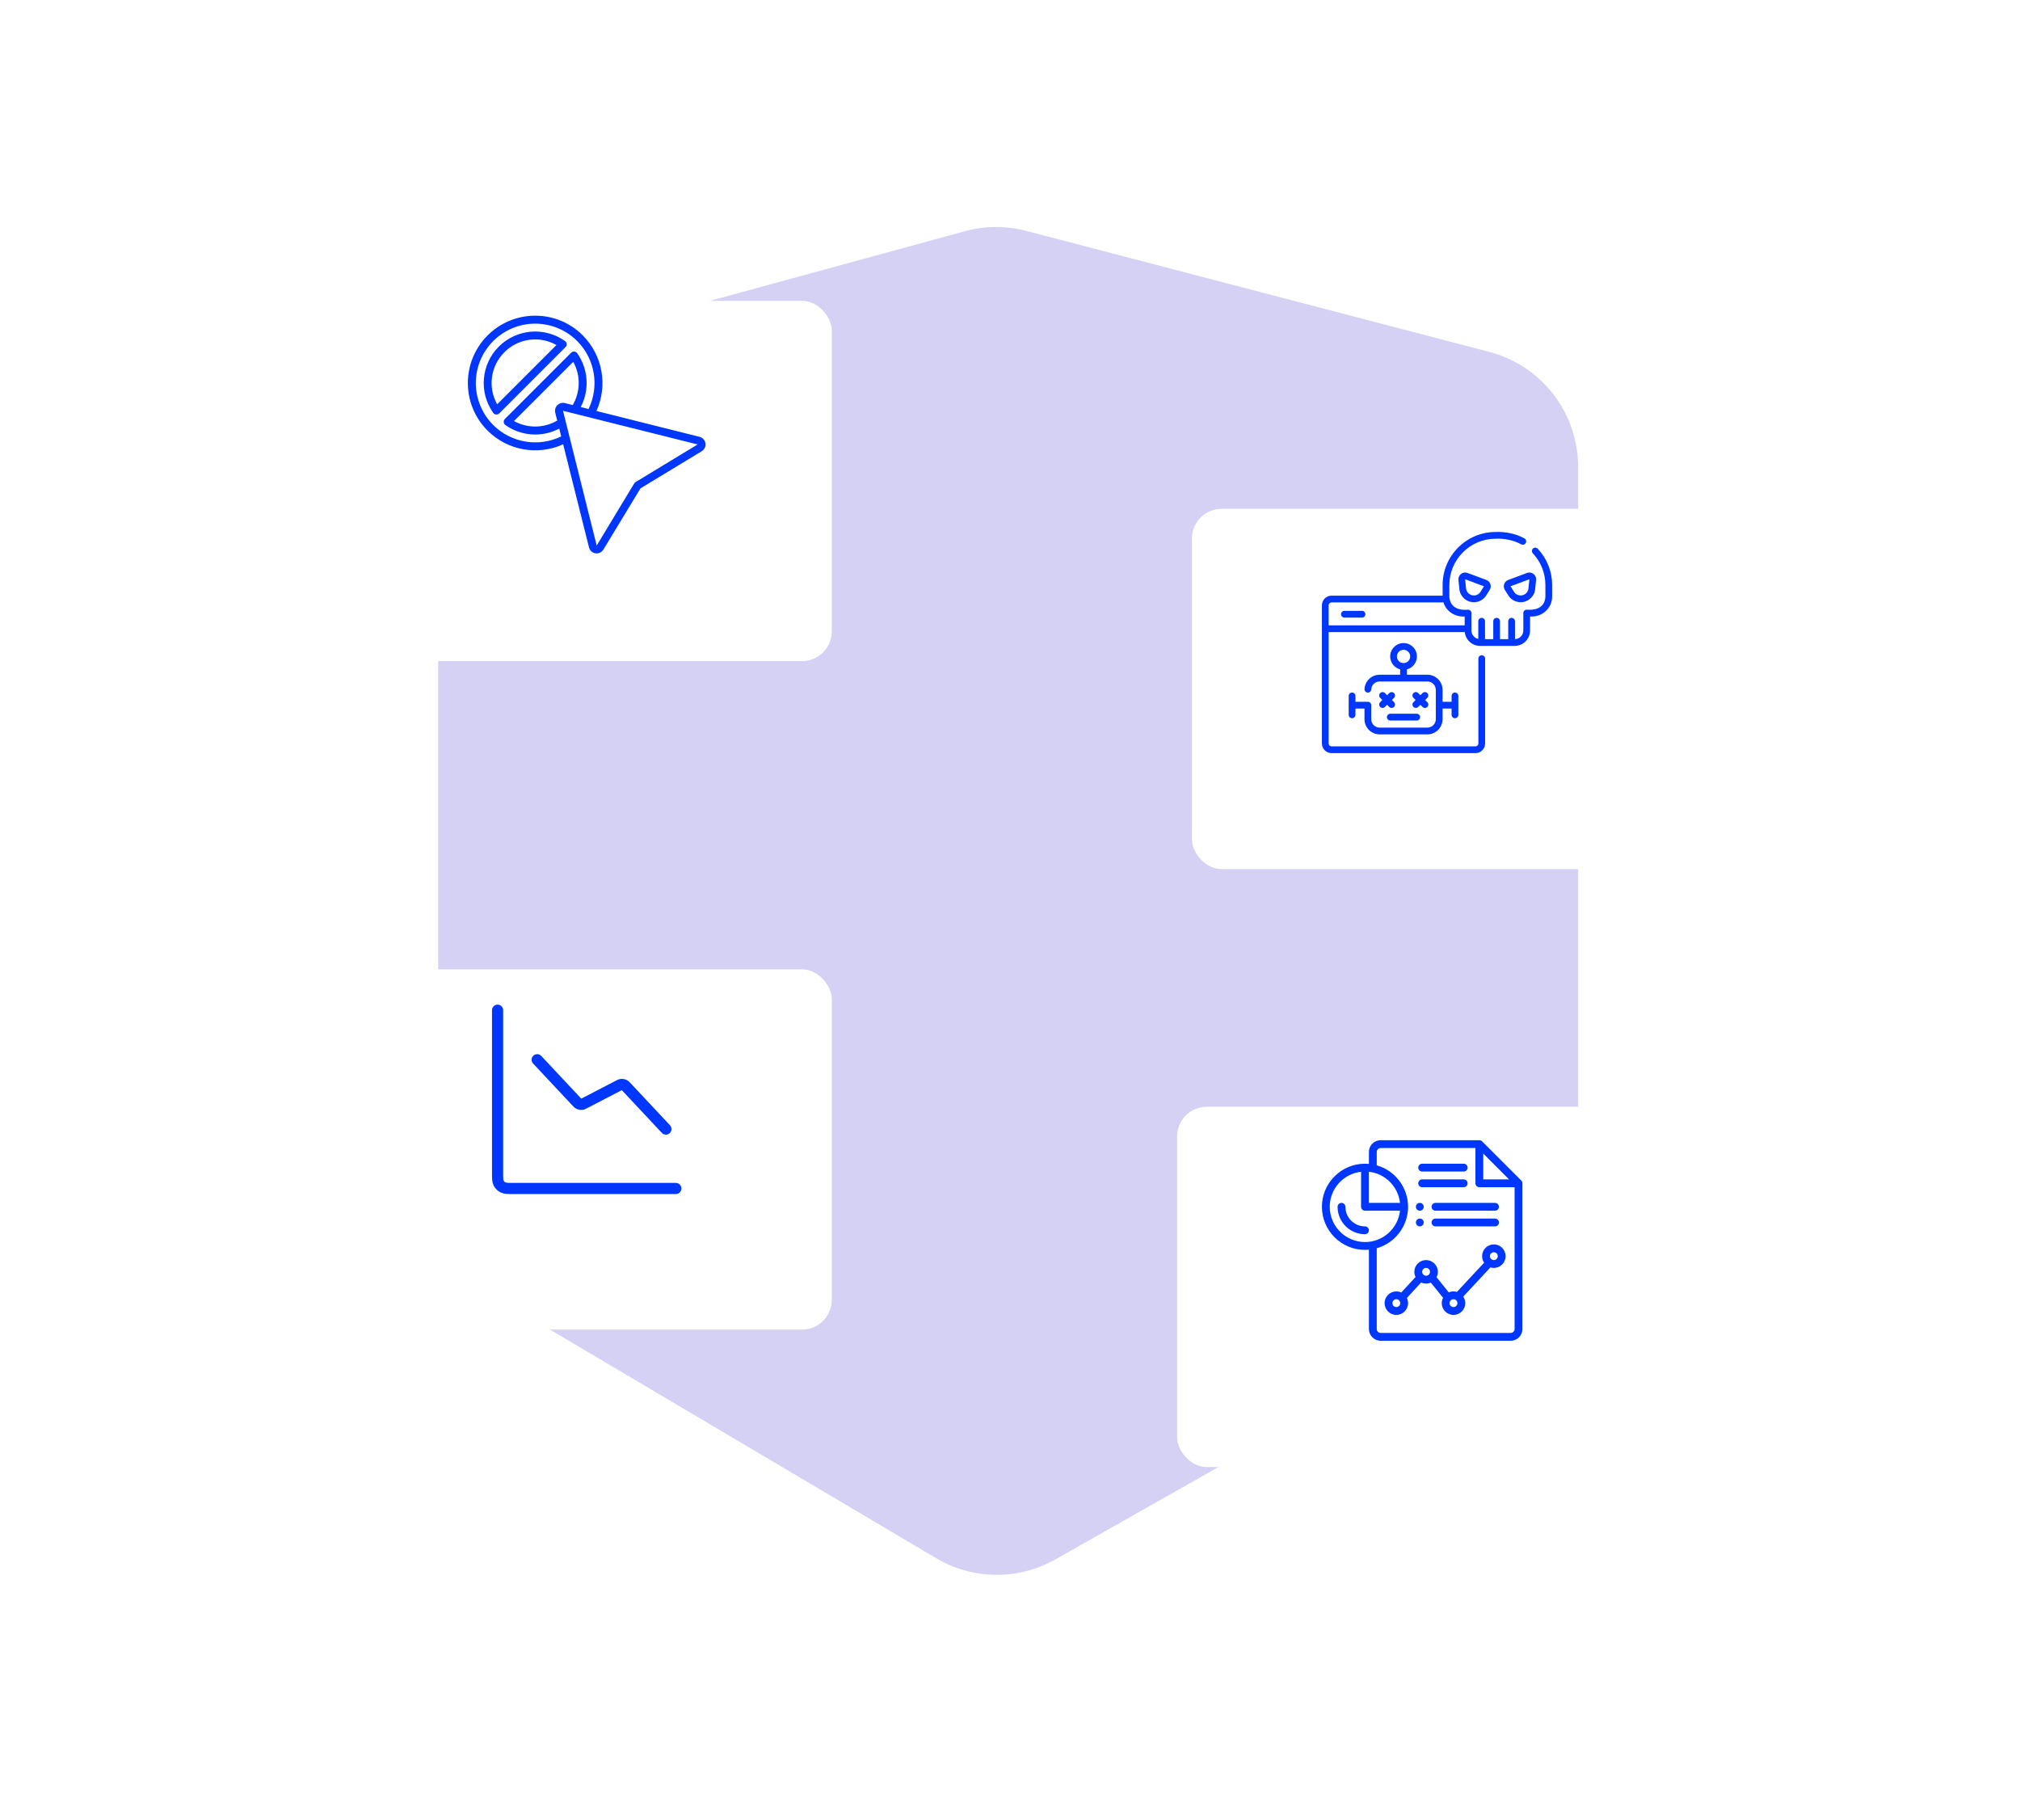 <svg width="544" height="490" viewBox="0 0 544 490" fill="none" xmlns="http://www.w3.org/2000/svg">
<path d="M141.567 94.562L259.84 62.253C265.244 60.777 270.942 60.745 276.362 62.162L401.09 94.752C415.174 98.433 425 111.156 425 125.713V321.511C425 333.04 418.798 343.678 408.765 349.358L284.21 419.873C274.238 425.519 262.008 425.401 252.146 419.564L133.701 349.46C123.969 343.7 118 333.23 118 321.922V125.431C118 111.005 127.652 98.363 141.567 94.562Z" fill="#D4D1F4"/>
<g filter="url(#filter0_d_1476_12388)">
<rect x="92" y="249" width="132" height="97" rx="8" fill="white"/>
</g>
<path d="M182 320H138.267C136.773 320 136.026 320 135.456 319.709C134.954 319.454 134.546 319.046 134.291 318.544C134 317.974 134 317.227 134 315.733V272M179.333 304L168.883 292.846C168.487 292.424 168.289 292.212 168.05 292.103C167.839 292.007 167.607 291.967 167.376 291.988C167.114 292.011 166.857 292.145 166.343 292.412L157.657 296.922C157.143 297.189 156.886 297.322 156.624 297.346C156.393 297.367 156.161 297.327 155.95 297.23C155.711 297.121 155.513 296.91 155.117 296.487L144.667 285.333" stroke="#0037FF" stroke-width="3" stroke-linecap="round" stroke-linejoin="round"/>
<g filter="url(#filter1_d_1476_12388)">
<rect x="321" y="125" width="132" height="97" rx="8" fill="white"/>
</g>
<g clip-path="url(#clip0_1476_12388)">
<path d="M366.794 164.471H362.055C361.553 164.471 361.146 164.877 361.146 165.379C361.146 165.88 361.553 166.287 362.055 166.287H366.794C367.296 166.287 367.702 165.88 367.702 165.379C367.702 164.877 367.296 164.471 366.794 164.471Z" fill="#0037FF"/>
<path d="M391.831 193.383C392.333 193.383 392.74 192.976 392.74 192.475V187.371C392.74 186.87 392.333 186.463 391.831 186.463C391.33 186.463 390.923 186.87 390.923 187.371V188.965H388.489V185.751C388.489 183.502 386.659 181.672 384.41 181.672H378.884V180.235C380.437 179.835 381.586 178.423 381.586 176.747C381.586 174.761 379.97 173.145 377.984 173.145C375.998 173.145 374.382 174.761 374.382 176.747C374.382 178.417 375.524 179.825 377.068 180.231V181.672H371.543C369.375 181.672 367.587 183.366 367.47 185.528C367.443 186.029 367.827 186.457 368.328 186.484C368.827 186.509 369.257 186.127 369.284 185.626C369.348 184.427 370.341 183.488 371.543 183.488H384.41C385.657 183.488 386.672 184.503 386.672 185.751V193.648C386.672 194.896 385.657 195.91 384.41 195.91H371.543C370.295 195.91 369.28 194.896 369.28 193.648V189.873C369.28 189.371 368.874 188.964 368.372 188.964H365.029V187.371C365.029 186.87 364.623 186.463 364.121 186.463C363.62 186.463 363.213 186.87 363.213 187.371V192.475C363.213 192.976 363.62 193.383 364.121 193.383C364.623 193.383 365.029 192.976 365.029 192.475V190.781H367.464V193.648C367.464 195.897 369.293 197.727 371.543 197.727H384.41C386.659 197.727 388.489 195.897 388.489 193.648V190.781H390.923V192.475C390.923 192.976 391.33 193.383 391.831 193.383V193.383ZM376.198 176.747C376.198 175.762 376.999 174.961 377.984 174.961C378.969 174.961 379.77 175.762 379.77 176.747C379.77 177.732 378.969 178.533 377.984 178.533C376.999 178.533 376.198 177.732 376.198 176.747Z" fill="#0037FF"/>
<path d="M373.506 193.084C373.506 193.586 373.912 193.992 374.414 193.992H381.537C382.039 193.992 382.446 193.586 382.446 193.084C382.446 192.582 382.039 192.176 381.537 192.176H374.414C373.912 192.176 373.506 192.582 373.506 193.084V193.084Z" fill="#0037FF"/>
<path d="M371.692 190.342C371.869 190.519 372.102 190.608 372.334 190.608C372.566 190.608 372.799 190.52 372.976 190.342L373.557 189.761L374.138 190.342C374.315 190.519 374.548 190.608 374.78 190.608C375.012 190.608 375.245 190.52 375.422 190.342C375.777 189.987 375.777 189.412 375.422 189.058L374.841 188.477L375.422 187.896C375.777 187.541 375.777 186.966 375.422 186.612C375.068 186.257 374.492 186.257 374.138 186.612L373.557 187.193L372.976 186.612C372.621 186.257 372.046 186.257 371.692 186.612C371.337 186.966 371.337 187.541 371.692 187.896L372.273 188.477L371.692 189.058C371.337 189.412 371.337 189.987 371.692 190.342Z" fill="#0037FF"/>
<path d="M380.651 190.342C380.828 190.519 381.061 190.608 381.293 190.608C381.525 190.608 381.758 190.52 381.935 190.342L382.516 189.761L383.097 190.342C383.274 190.519 383.507 190.608 383.739 190.608C383.971 190.608 384.204 190.52 384.381 190.342C384.736 189.987 384.736 189.412 384.381 189.058L383.8 188.477L384.381 187.896C384.736 187.541 384.736 186.966 384.381 186.612C384.027 186.257 383.451 186.257 383.097 186.612L382.516 187.193L381.935 186.612C381.58 186.257 381.005 186.257 380.651 186.612C380.296 186.966 380.296 187.541 380.651 187.896L381.232 188.477L380.651 189.058C380.296 189.412 380.296 189.987 380.651 190.342Z" fill="#0037FF"/>
<path d="M414.126 147.739C413.782 147.374 413.207 147.356 412.842 147.699C412.476 148.043 412.459 148.618 412.802 148.983C414.983 151.303 416.184 154.336 416.184 157.521V160.629C416.05 163.678 413.471 164.367 411.149 164.16C410.647 164.16 410.24 164.566 410.24 165.068V169.763C410.24 171.018 409.239 172.042 407.993 172.084V167.265C407.993 166.763 407.586 166.357 407.084 166.357C406.583 166.357 406.176 166.763 406.176 167.265V172.088H403.96V167.265C403.96 166.763 403.553 166.357 403.052 166.357C402.55 166.357 402.144 166.763 402.144 167.265V172.088H399.927V167.265C399.927 166.763 399.521 166.357 399.019 166.357C398.518 166.357 398.111 166.763 398.111 167.265V172.038C397.057 171.816 396.264 170.881 396.264 169.763V165.068C396.264 164.566 395.857 164.16 395.355 164.16C392.448 164.434 390.47 163.272 390.32 160.629V157.521C390.32 150.645 395.914 145.051 402.789 145.051C405.072 144.947 407.608 145.416 409.665 146.56C410.106 146.8 410.657 146.637 410.897 146.197C411.137 145.756 410.974 145.205 410.534 144.965C408.278 143.697 405.429 143.131 402.789 143.235C394.912 143.235 388.504 149.644 388.504 157.521V160.383H358.593C357.163 160.383 356 161.546 356 162.975V200.184C356 201.614 357.163 202.777 358.593 202.777H397.36C398.788 202.777 399.951 201.614 399.951 200.184V177.334C399.951 176.832 399.544 176.426 399.043 176.426C398.541 176.426 398.135 176.832 398.135 177.334V200.184C398.135 200.612 397.787 200.96 397.36 200.96H358.593C358.165 200.96 357.816 200.612 357.816 200.184V170.195H394.47C394.687 172.276 396.452 173.904 398.59 173.904H407.914C410.198 173.904 412.057 172.046 412.057 169.763V165.976C415.203 166.249 417.998 163.813 418 160.629V157.521C418 153.872 416.624 150.398 414.126 147.739V147.739ZM357.816 162.975C357.816 162.547 358.165 162.199 358.593 162.199H388.74C389.425 164.564 391.878 166.187 394.447 165.976V168.379H357.816V162.975Z" fill="#0037FF"/>
<path d="M393.467 154.529C392.966 154.915 392.704 155.52 392.767 156.149L393.011 158.599C393.212 160.62 394.896 162.144 396.927 162.144C398.289 162.144 399.534 161.455 400.259 160.302L401.185 158.828C401.478 158.363 401.544 157.798 401.368 157.277C401.192 156.757 400.796 156.348 400.281 156.156L395.212 154.265C394.62 154.044 393.967 154.143 393.467 154.529V154.529ZM399.647 157.861L398.721 159.336C398.331 159.956 397.66 160.327 396.927 160.327C395.833 160.327 394.927 159.507 394.818 158.418L394.573 155.966C394.573 155.966 394.574 155.966 394.577 155.967L399.647 157.861Z" fill="#0037FF"/>
<path d="M406.166 156.156C405.651 156.348 405.255 156.757 405.079 157.277C404.903 157.797 404.97 158.363 405.262 158.828L406.188 160.302C406.913 161.455 408.159 162.144 409.52 162.144C411.551 162.144 413.235 160.62 413.436 158.599L413.68 156.149C413.743 155.52 413.481 154.915 412.981 154.529C412.48 154.143 411.827 154.044 411.235 154.265L406.166 156.156ZM411.873 155.969L411.629 158.419C411.52 159.507 410.614 160.327 409.52 160.327C408.787 160.327 408.116 159.957 407.726 159.336L406.801 157.858L411.87 155.967L411.873 155.969V155.969Z" fill="#0037FF"/>
</g>
<g filter="url(#filter2_d_1476_12388)">
<rect x="317" y="286" width="132" height="97" rx="8" fill="white"/>
</g>
<g clip-path="url(#clip1_1476_12388)">
<path d="M382.367 325.984C382.949 325.984 383.422 325.512 383.422 324.93C383.422 324.348 382.949 323.875 382.367 323.875C381.785 323.875 381.312 324.348 381.312 324.93C381.312 325.512 381.785 325.984 382.367 325.984Z" fill="#0037FF"/>
<path d="M382.367 330.203C382.949 330.203 383.422 329.731 383.422 329.148C383.422 328.566 382.949 328.094 382.367 328.094C381.785 328.094 381.312 328.566 381.312 329.148C381.312 329.731 381.785 330.203 382.367 330.203Z" fill="#0037FF"/>
<path d="M409.691 317.856L399.144 307.309C398.958 307.122 398.686 307 398.398 307H371.82C370.076 307 368.656 308.419 368.656 310.164V313.377C368.306 313.345 367.954 313.328 367.602 313.328C361.205 313.328 356 318.533 356 324.93C356 331.327 361.205 336.531 367.602 336.531C367.954 336.531 368.306 336.514 368.656 336.483V357.836C368.656 359.581 370.076 361 371.82 361H406.836C408.581 361 410 359.581 410 357.836V318.602C410 318.314 409.88 318.045 409.691 317.856ZM399.453 310.601L406.399 317.547H399.453V310.601ZM368.656 315.496C373.11 315.988 376.546 319.539 377.033 323.875H368.656V315.496ZM358.109 324.93C358.109 320.052 361.807 316.023 366.547 315.496V324.93C366.547 325.512 367.019 325.983 367.602 325.983H377.033C376.503 330.701 372.511 334.422 367.602 334.422C362.368 334.422 358.109 330.164 358.109 324.93ZM406.836 358.891H371.82C371.239 358.891 370.766 358.418 370.766 357.836V336.092C375.703 334.695 379.203 330.134 379.203 324.93C379.203 319.725 375.703 315.165 370.766 313.767V310.164C370.766 309.582 371.239 309.109 371.82 309.109H397.344V318.602C397.344 319.184 397.816 319.656 398.398 319.656H407.891V357.836C407.891 358.418 407.418 358.891 406.836 358.891Z" fill="#0037FF"/>
<path d="M383 315.438H394.18C394.762 315.438 395.234 314.965 395.234 314.383C395.234 313.8 394.762 313.328 394.18 313.328H383C382.417 313.328 381.945 313.8 381.945 314.383C381.945 314.965 382.417 315.438 383 315.438Z" fill="#0037FF"/>
<path d="M383 319.656H394.18C394.762 319.656 395.234 319.184 395.234 318.602C395.234 318.019 394.762 317.547 394.18 317.547H383C382.417 317.547 381.945 318.019 381.945 318.602C381.945 319.184 382.417 319.656 383 319.656Z" fill="#0037FF"/>
<path d="M367.602 330.203C364.694 330.203 362.328 327.837 362.328 324.93C362.328 324.347 361.856 323.875 361.273 323.875C360.691 323.875 360.219 324.347 360.219 324.93C360.219 329.001 363.531 332.312 367.602 332.312C368.184 332.312 368.656 331.84 368.656 331.258C368.656 330.675 368.184 330.203 367.602 330.203Z" fill="#0037FF"/>
<path d="M402.301 335.055C400.556 335.055 399.137 336.474 399.137 338.219C399.137 338.873 399.336 339.481 399.677 339.986L392.353 347.846C392.063 347.759 391.756 347.711 391.438 347.711C390.993 347.711 390.562 347.803 390.167 347.977L386.868 343.887C387.097 343.444 387.219 342.95 387.219 342.438C387.219 340.693 385.799 339.273 384.055 339.273C382.31 339.273 380.891 340.693 380.891 342.438C380.891 342.93 381.004 343.405 381.215 343.835L377.369 348.003C376.958 347.812 376.506 347.711 376.039 347.711C374.294 347.711 372.875 349.13 372.875 350.875C372.875 352.62 374.294 354.039 376.039 354.039C377.784 354.039 379.203 352.62 379.203 350.875C379.203 350.382 379.091 349.907 378.878 349.478L382.724 345.309C383.136 345.501 383.587 345.602 384.055 345.602C384.5 345.602 384.93 345.509 385.326 345.336L388.624 349.425C388.395 349.868 388.273 350.362 388.273 350.875C388.273 352.62 389.693 354.039 391.438 354.039C393.182 354.039 394.602 352.62 394.602 350.875C394.602 350.221 394.402 349.613 394.061 349.108L401.385 341.247C401.675 341.335 401.982 341.383 402.301 341.383C404.046 341.383 405.465 339.964 405.465 338.219C405.465 336.474 404.046 335.055 402.301 335.055V335.055ZM376.039 351.93C375.457 351.93 374.984 351.457 374.984 350.875C374.984 350.293 375.457 349.82 376.039 349.82C376.621 349.82 377.094 350.292 377.094 350.875C377.094 351.457 376.621 351.93 376.039 351.93ZM383 342.438C383 341.856 383.473 341.383 384.055 341.383C384.636 341.383 385.109 341.856 385.109 342.438C385.109 343.02 384.637 343.492 384.055 343.492C383.472 343.492 383 343.02 383 342.438ZM391.438 351.93C390.856 351.93 390.383 351.457 390.383 350.875C390.383 350.293 390.855 349.82 391.438 349.82C392.019 349.82 392.492 350.293 392.492 350.875C392.492 351.457 392.019 351.93 391.438 351.93ZM402.301 339.273C401.719 339.273 401.246 338.8 401.246 338.219C401.246 337.637 401.719 337.164 402.301 337.164C402.883 337.164 403.355 337.637 403.355 338.219C403.355 338.8 402.883 339.273 402.301 339.273Z" fill="#0037FF"/>
<path d="M385.531 324.93C385.531 325.512 386.003 325.984 386.586 325.984H402.617C403.2 325.984 403.672 325.512 403.672 324.93C403.672 324.347 403.2 323.875 402.617 323.875H386.586C386.003 323.875 385.531 324.347 385.531 324.93Z" fill="#0037FF"/>
<path d="M402.617 328.094H386.586C386.003 328.094 385.531 328.566 385.531 329.148C385.531 329.731 386.003 330.203 386.586 330.203H402.617C403.2 330.203 403.672 329.731 403.672 329.148C403.672 328.566 403.2 328.094 402.617 328.094Z" fill="#0037FF"/>
</g>
<g filter="url(#filter3_d_1476_12388)">
<rect x="92" y="69" width="132" height="97" rx="8" fill="white"/>
</g>
<g clip-path="url(#clip2_1476_12388)">
<path d="M131.316 115.95C136.673 121.288 144.776 122.75 151.661 119.622L158.624 147.406C158.829 148.23 159.509 148.849 160.349 148.976C160.455 148.992 160.561 148.999 160.669 149C161.42 148.999 162.116 148.605 162.503 147.961L172.485 131.487L188.959 121.506C189.702 121.059 190.103 120.208 189.974 119.351C189.849 118.51 189.229 117.828 188.404 117.622L160.624 110.659C163.747 103.774 162.286 95.676 156.954 90.316C153.564 86.901 148.947 84.987 144.135 85C134.121 85 126.002 93.119 126.002 103.133C125.988 107.944 127.902 112.561 131.316 115.95V115.95ZM154.24 109.059L152.135 108.532C151.405 108.351 150.632 108.566 150.1 109.098C149.568 109.63 149.353 110.403 149.534 111.133L150.061 113.239C146.474 115.332 142.051 115.383 138.418 113.373L154.381 97.416C156.388 101.051 156.335 105.474 154.24 109.059V109.059ZM187.858 119.681L171.159 129.8C171.012 129.889 170.889 130.013 170.8 130.159L160.693 146.888L151.616 110.6L154.537 111.331L154.567 111.338L187.869 119.667L187.858 119.681ZM132.829 91.827C135.827 88.828 139.894 87.143 144.135 87.143C148.376 87.143 152.443 88.828 155.442 91.827C160.247 96.658 161.474 103.998 158.503 110.131L156.395 109.597C158.822 104.969 158.453 99.372 155.442 95.101C155.26 94.846 154.974 94.683 154.662 94.657C154.349 94.631 154.04 94.744 153.818 94.966L135.968 112.811C135.744 113.033 135.63 113.343 135.656 113.657C135.682 113.971 135.846 114.258 136.103 114.44C140.371 117.461 145.973 117.832 150.603 115.4L151.136 117.508C145.001 120.478 137.66 119.248 132.829 114.44C129.829 111.442 128.143 107.374 128.143 103.133C128.143 98.892 129.829 94.825 132.829 91.827V91.827Z" fill="#0037FF"/>
<path d="M132.834 111.168C133.017 111.423 133.302 111.585 133.615 111.61C133.644 111.612 133.674 111.612 133.703 111.61C133.986 111.61 134.257 111.498 134.457 111.298L152.303 93.453C152.525 93.231 152.638 92.923 152.612 92.61C152.586 92.297 152.424 92.011 152.168 91.829C146.653 87.909 139.113 88.542 134.328 93.327C129.544 98.113 128.912 105.653 132.834 111.168V111.168ZM135.838 94.837C139.54 91.108 145.278 90.313 149.855 92.894L133.894 108.854C131.316 104.277 132.111 98.541 135.838 94.837V94.837Z" fill="#0037FF"/>
</g>
<defs>
<filter id="filter0_d_1476_12388" x="70" y="239" width="176" height="141" filterUnits="userSpaceOnUse" color-interpolation-filters="sRGB">
<feFlood flood-opacity="0" result="BackgroundImageFix"/>
<feColorMatrix in="SourceAlpha" type="matrix" values="0 0 0 0 0 0 0 0 0 0 0 0 0 0 0 0 0 0 127 0" result="hardAlpha"/>
<feOffset dy="12"/>
<feGaussianBlur stdDeviation="11"/>
<feComposite in2="hardAlpha" operator="out"/>
<feColorMatrix type="matrix" values="0 0 0 0 0.004 0 0 0 0 0.161 0 0 0 0 0.141 0 0 0 0.08 0"/>
<feBlend mode="normal" in2="BackgroundImageFix" result="effect1_dropShadow_1476_12388"/>
<feBlend mode="normal" in="SourceGraphic" in2="effect1_dropShadow_1476_12388" result="shape"/>
</filter>
<filter id="filter1_d_1476_12388" x="299" y="115" width="176" height="141" filterUnits="userSpaceOnUse" color-interpolation-filters="sRGB">
<feFlood flood-opacity="0" result="BackgroundImageFix"/>
<feColorMatrix in="SourceAlpha" type="matrix" values="0 0 0 0 0 0 0 0 0 0 0 0 0 0 0 0 0 0 127 0" result="hardAlpha"/>
<feOffset dy="12"/>
<feGaussianBlur stdDeviation="11"/>
<feComposite in2="hardAlpha" operator="out"/>
<feColorMatrix type="matrix" values="0 0 0 0 0.004 0 0 0 0 0.161 0 0 0 0 0.141 0 0 0 0.08 0"/>
<feBlend mode="normal" in2="BackgroundImageFix" result="effect1_dropShadow_1476_12388"/>
<feBlend mode="normal" in="SourceGraphic" in2="effect1_dropShadow_1476_12388" result="shape"/>
</filter>
<filter id="filter2_d_1476_12388" x="295" y="276" width="176" height="141" filterUnits="userSpaceOnUse" color-interpolation-filters="sRGB">
<feFlood flood-opacity="0" result="BackgroundImageFix"/>
<feColorMatrix in="SourceAlpha" type="matrix" values="0 0 0 0 0 0 0 0 0 0 0 0 0 0 0 0 0 0 127 0" result="hardAlpha"/>
<feOffset dy="12"/>
<feGaussianBlur stdDeviation="11"/>
<feComposite in2="hardAlpha" operator="out"/>
<feColorMatrix type="matrix" values="0 0 0 0 0.004 0 0 0 0 0.161 0 0 0 0 0.141 0 0 0 0.08 0"/>
<feBlend mode="normal" in2="BackgroundImageFix" result="effect1_dropShadow_1476_12388"/>
<feBlend mode="normal" in="SourceGraphic" in2="effect1_dropShadow_1476_12388" result="shape"/>
</filter>
<filter id="filter3_d_1476_12388" x="70" y="59" width="176" height="141" filterUnits="userSpaceOnUse" color-interpolation-filters="sRGB">
<feFlood flood-opacity="0" result="BackgroundImageFix"/>
<feColorMatrix in="SourceAlpha" type="matrix" values="0 0 0 0 0 0 0 0 0 0 0 0 0 0 0 0 0 0 127 0" result="hardAlpha"/>
<feOffset dy="12"/>
<feGaussianBlur stdDeviation="11"/>
<feComposite in2="hardAlpha" operator="out"/>
<feColorMatrix type="matrix" values="0 0 0 0 0.004 0 0 0 0 0.161 0 0 0 0 0.141 0 0 0 0.08 0"/>
<feBlend mode="normal" in2="BackgroundImageFix" result="effect1_dropShadow_1476_12388"/>
<feBlend mode="normal" in="SourceGraphic" in2="effect1_dropShadow_1476_12388" result="shape"/>
</filter>
<clipPath id="clip0_1476_12388">
<rect width="62" height="62" fill="white" transform="translate(356 142)"/>
</clipPath>
<clipPath id="clip1_1476_12388">
<rect width="54" height="54" fill="white" transform="translate(356 307)"/>
</clipPath>
<clipPath id="clip2_1476_12388">
<rect width="64" height="64" fill="white" transform="translate(126 85)"/>
</clipPath>
</defs>
</svg>

